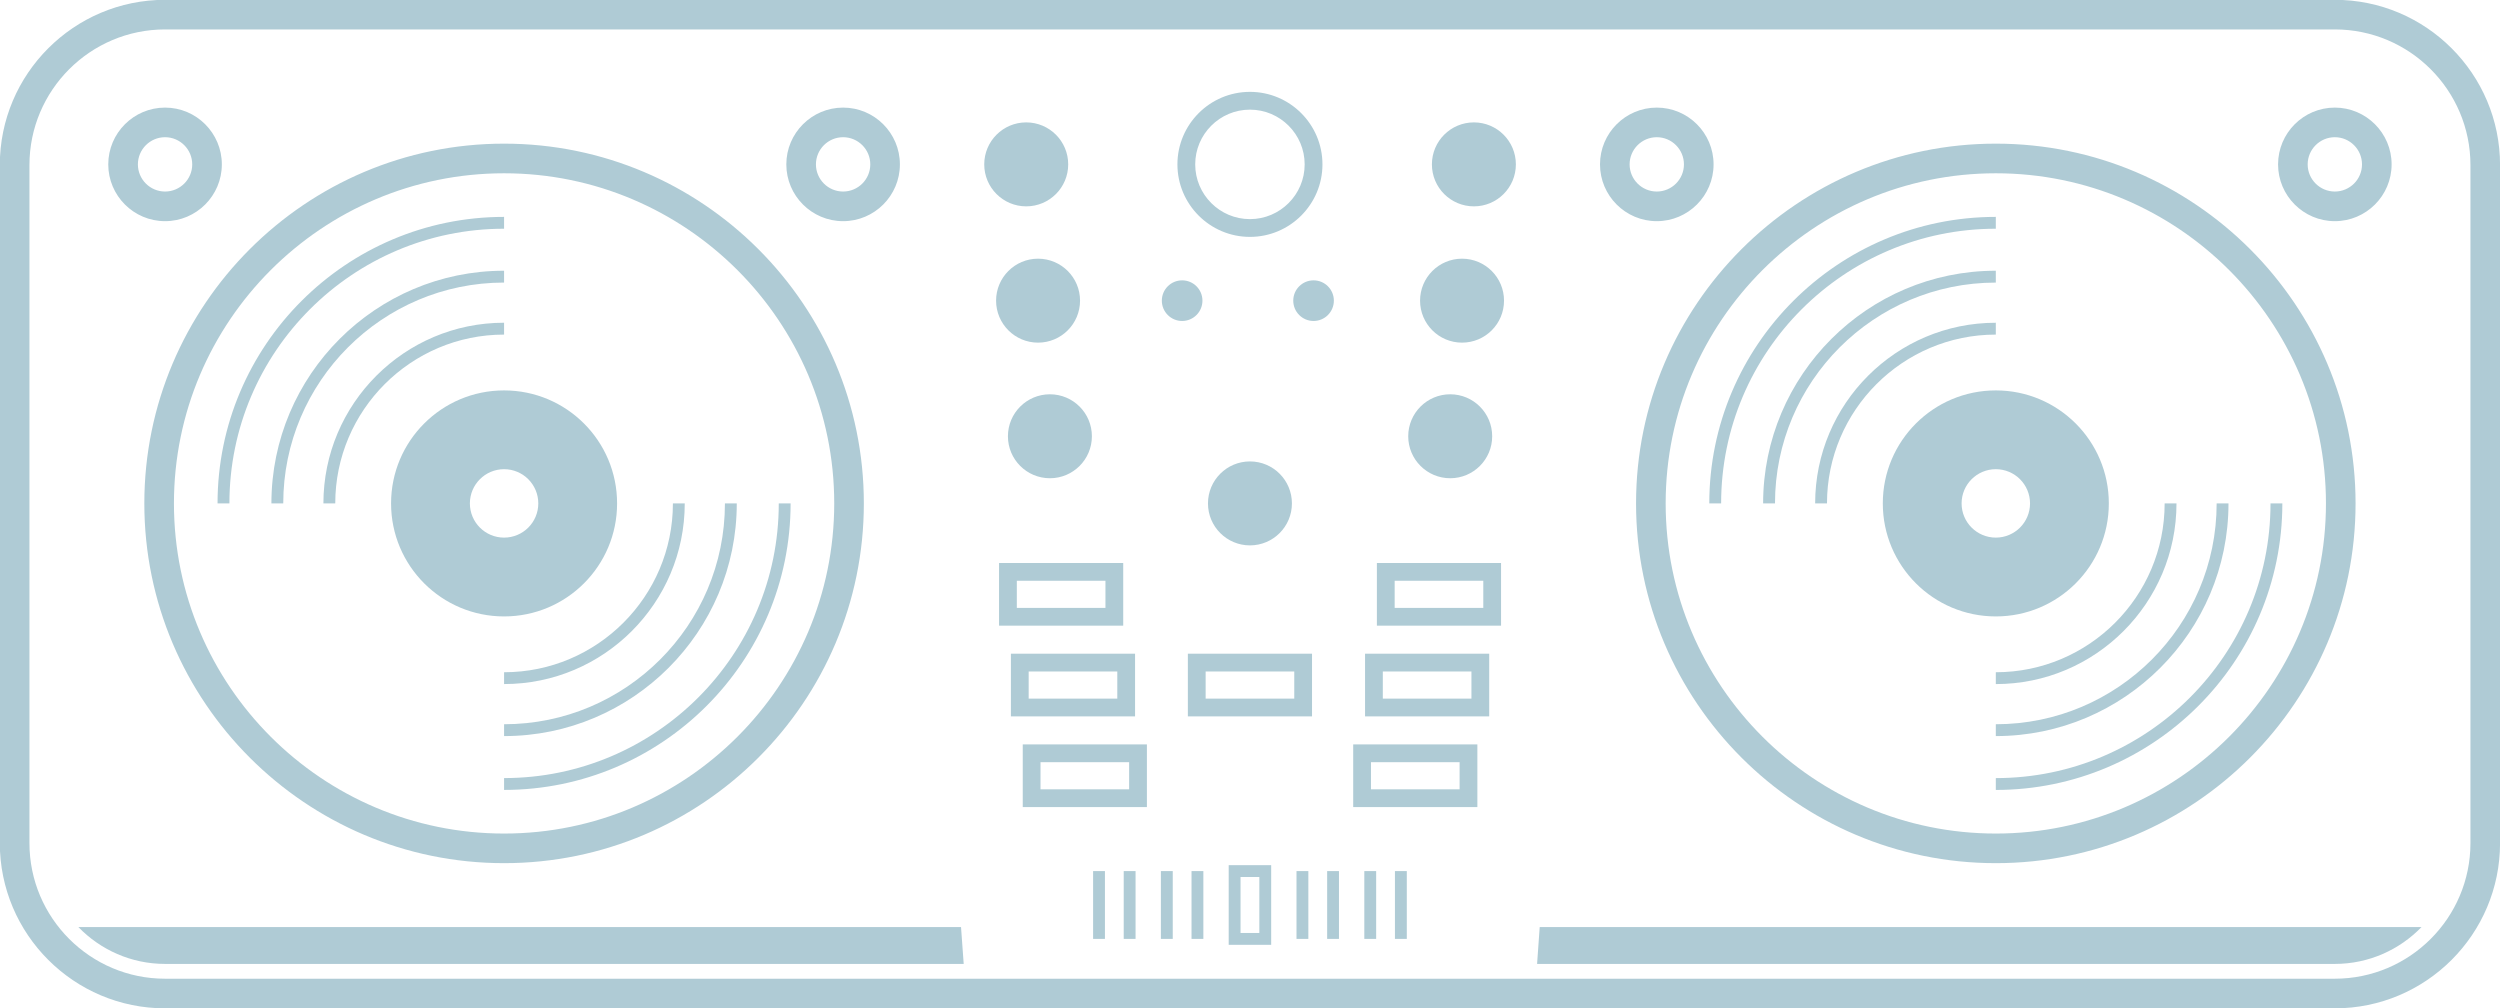 <?xml version="1.0" encoding="UTF-8" standalone="no"?><svg xmlns="http://www.w3.org/2000/svg" xmlns:xlink="http://www.w3.org/1999/xlink" fill="#000000" height="182.9" preserveAspectRatio="xMidYMid meet" version="1" viewBox="70.9 206.2 453.5 182.9" width="453.5" zoomAndPan="magnify"><g fill="#afcbd5" id="change1_1"><path d="M 274.742 376.516 L 276.891 376.516 L 276.891 364.215 L 274.742 364.215 L 274.742 376.516" fill="inherit"/><path d="M 259.648 344.461 L 275.727 344.461 L 275.727 349.383 L 259.648 349.383 Z M 256.426 352.605 L 278.949 352.605 L 278.949 341.234 L 256.426 341.234 L 256.426 352.605" fill="inherit"/><path d="M 281.484 376.516 L 283.637 376.516 L 283.637 364.215 L 281.484 364.215 L 281.484 376.516" fill="inherit"/><path d="M 271.43 316.473 L 255.352 316.473 L 255.352 311.551 L 271.43 311.551 Z M 274.652 308.328 L 252.129 308.328 L 252.129 319.695 L 274.652 319.695 L 274.652 308.328" fill="inherit"/><path d="M 261.355 277.723 C 257.148 277.723 253.738 281.133 253.738 285.34 C 253.738 289.543 257.148 292.953 261.355 292.953 C 265.559 292.953 268.969 289.543 268.969 285.34 C 268.969 281.133 265.559 277.723 261.355 277.723" fill="inherit"/><path d="M 269.188 376.516 L 271.336 376.516 L 271.336 364.215 L 269.188 364.215 L 269.188 376.516" fill="inherit"/><path d="M 273.578 332.93 L 257.5 332.93 L 257.5 328.008 L 273.578 328.008 Z M 276.801 324.781 L 254.277 324.781 L 254.277 336.152 L 276.801 336.152 L 276.801 324.781" fill="inherit"/><path d="M 312.863 260.738 C 312.863 258.703 311.215 257.055 309.18 257.055 C 307.145 257.055 305.496 258.703 305.496 260.738 C 305.496 262.773 307.145 264.426 309.18 264.426 C 311.215 264.426 312.863 262.773 312.863 260.738" fill="inherit"/><path d="M 289.023 260.738 C 289.023 258.703 287.375 257.055 285.34 257.055 C 283.305 257.055 281.656 258.703 281.656 260.738 C 281.656 262.773 283.305 264.426 285.34 264.426 C 287.375 264.426 289.023 262.773 289.023 260.738" fill="inherit"/><path d="M 289.602 328.008 L 305.68 328.008 L 305.68 332.93 L 289.602 332.93 Z M 286.379 336.152 L 308.902 336.152 L 308.902 324.781 L 286.379 324.781 L 286.379 336.152" fill="inherit"/><path d="M 287.043 376.516 L 289.191 376.516 L 289.191 364.215 L 287.043 364.215 L 287.043 376.516" fill="inherit"/><path d="M 306.086 376.516 L 308.234 376.516 L 308.234 364.215 L 306.086 364.215 L 306.086 376.516" fill="inherit"/><path d="M 290.027 297.52 C 290.027 301.723 293.434 305.133 297.641 305.133 C 301.848 305.133 305.254 301.723 305.254 297.52 C 305.254 293.312 301.848 289.902 297.641 289.902 C 293.434 289.902 290.027 293.312 290.027 297.52" fill="inherit"/><path d="M 162.34 330.289 C 180.41 330.289 195.113 315.59 195.113 297.52 L 192.965 297.52 C 192.965 314.406 179.227 328.145 162.34 328.145 L 162.34 330.289" fill="inherit"/><path d="M 162.34 257.457 L 162.34 255.309 C 139.066 255.309 120.133 274.242 120.133 297.52 L 122.281 297.52 C 122.281 275.43 140.25 257.457 162.34 257.457" fill="inherit"/><path d="M 259.203 268.355 C 263.41 268.355 266.82 264.945 266.82 260.738 C 266.82 256.535 263.41 253.125 259.203 253.125 C 255 253.125 251.59 256.535 251.59 260.738 C 251.59 264.945 255 268.355 259.203 268.355" fill="inherit"/><path d="M 162.34 337.578 L 162.34 339.727 C 185.617 339.727 204.551 320.793 204.551 297.52 L 202.402 297.52 C 202.402 319.609 184.43 337.578 162.34 337.578" fill="inherit"/><path d="M 311.645 376.516 L 313.789 376.516 L 313.789 364.215 L 311.645 364.215 L 311.645 376.516" fill="inherit"/><path d="M 297.641 226.09 C 303.113 226.09 307.566 230.543 307.566 236.02 C 307.566 241.492 303.113 245.949 297.641 245.949 C 292.164 245.949 287.711 241.492 287.711 236.02 C 287.711 230.543 292.164 226.09 297.641 226.09 Z M 297.641 249.172 C 304.891 249.172 310.793 243.27 310.793 236.02 C 310.793 228.766 304.891 222.863 297.641 222.863 C 290.387 222.863 284.484 228.766 284.484 236.02 C 284.484 243.27 290.387 249.172 297.641 249.172" fill="inherit"/><path d="M 162.34 247.691 L 162.34 245.543 C 133.68 245.543 110.363 268.859 110.363 297.52 L 112.516 297.52 C 112.516 270.043 134.867 247.691 162.34 247.691" fill="inherit"/><path d="M 162.34 264.742 C 144.27 264.742 129.566 279.445 129.566 297.52 L 131.715 297.52 C 131.715 280.633 145.453 266.895 162.34 266.895 L 162.34 264.742" fill="inherit"/><path d="M 85.113 374.367 C 89.102 378.48 94.672 381.055 100.84 381.055 L 245.715 381.055 L 245.23 374.367 L 85.113 374.367" fill="inherit"/><path d="M 257.055 243.633 C 261.262 243.633 264.672 240.223 264.672 236.02 C 264.672 231.812 261.262 228.402 257.055 228.402 C 252.852 228.402 249.441 231.812 249.441 236.02 C 249.441 240.223 252.852 243.633 257.055 243.633" fill="inherit"/><path d="M 100.844 231.09 C 98.125 231.09 95.914 233.301 95.914 236.02 C 95.914 238.734 98.125 240.945 100.844 240.945 C 103.559 240.945 105.77 238.734 105.77 236.02 C 105.77 233.301 103.559 231.09 100.844 231.09 Z M 100.844 246.32 C 95.16 246.32 90.539 241.699 90.539 236.02 C 90.539 230.34 95.16 225.719 100.844 225.719 C 106.52 225.719 111.141 230.34 111.141 236.02 C 111.141 241.699 106.52 246.32 100.844 246.32 Z M 223.84 231.09 C 221.121 231.09 218.91 233.301 218.91 236.02 C 218.91 238.734 221.121 240.945 223.84 240.945 C 226.559 240.945 228.77 238.734 228.77 236.02 C 228.77 233.301 226.559 231.09 223.84 231.09 Z M 223.84 246.32 C 218.16 246.32 213.539 241.699 213.539 236.02 C 213.539 230.34 218.16 225.719 223.84 225.719 C 229.52 225.719 234.141 230.34 234.141 236.02 C 234.141 241.699 229.52 246.32 223.84 246.32 Z M 162.34 237.633 C 129.316 237.633 102.453 264.496 102.453 297.52 C 102.453 330.539 129.316 357.406 162.34 357.406 C 195.363 357.406 222.23 330.539 222.23 297.52 C 222.23 264.496 195.363 237.633 162.34 237.633 Z M 162.34 362.777 C 126.355 362.777 97.082 333.504 97.082 297.52 C 97.082 261.535 126.355 232.258 162.34 232.258 C 198.324 232.258 227.602 261.535 227.602 297.52 C 227.602 333.504 198.324 362.777 162.34 362.777" fill="inherit"/><path d="M 162.34 347.344 L 162.34 349.492 C 191 349.492 214.316 326.176 214.316 297.52 L 212.168 297.52 C 212.168 324.992 189.816 347.344 162.34 347.344" fill="inherit"/><path d="M 156.137 297.52 C 156.137 294.09 158.914 291.312 162.34 291.312 C 165.77 291.312 168.547 294.09 168.547 297.52 C 168.547 300.945 165.77 303.723 162.34 303.723 C 158.914 303.723 156.137 300.945 156.137 297.52 Z M 182.84 297.52 C 182.84 286.195 173.664 277.02 162.34 277.02 C 151.02 277.02 141.84 286.195 141.84 297.52 C 141.84 308.84 151.02 318.02 162.34 318.02 C 173.664 318.02 182.84 308.84 182.84 297.52" fill="inherit"/><path d="M 295.934 365.289 L 299.344 365.289 L 299.344 375.441 L 295.934 375.441 Z M 293.785 377.59 L 301.492 377.59 L 301.492 363.141 L 293.785 363.141 L 293.785 377.59" fill="inherit"/><path d="M 432.941 337.578 L 432.941 339.727 C 456.215 339.727 475.148 320.793 475.148 297.52 L 473 297.52 C 473 319.609 455.031 337.578 432.941 337.578" fill="inherit"/><path d="M 336.113 253.125 C 331.91 253.125 328.5 256.535 328.5 260.738 C 328.5 264.945 331.91 268.355 336.113 268.355 C 340.32 268.355 343.73 264.945 343.73 260.738 C 343.73 256.535 340.32 253.125 336.113 253.125" fill="inherit"/><path d="M 432.941 247.691 L 432.941 245.543 C 404.281 245.543 380.965 268.859 380.965 297.52 L 383.113 297.52 C 383.113 270.043 405.469 247.691 432.941 247.691" fill="inherit"/><path d="M 349.727 381.055 L 494.438 381.055 C 500.609 381.055 506.18 378.48 510.164 374.367 L 350.203 374.367 L 349.727 381.055" fill="inherit"/><path d="M 432.941 257.461 L 432.941 255.309 C 409.668 255.309 390.73 274.246 390.73 297.52 L 392.883 297.52 C 392.883 275.43 410.852 257.461 432.941 257.461" fill="inherit"/><path d="M 338.266 228.402 C 334.059 228.402 330.648 231.812 330.648 236.02 C 330.648 240.223 334.059 243.633 338.266 243.633 C 342.469 243.633 345.879 240.223 345.879 236.02 C 345.879 231.812 342.469 228.402 338.266 228.402" fill="inherit"/><path d="M 432.941 330.293 C 451.012 330.293 465.715 315.59 465.715 297.52 L 463.566 297.52 C 463.566 314.406 449.828 328.145 432.941 328.145 L 432.941 330.293" fill="inherit"/><path d="M 371.441 231.09 C 368.723 231.09 366.512 233.301 366.512 236.02 C 366.512 238.734 368.723 240.945 371.441 240.945 C 374.156 240.945 376.367 238.734 376.367 236.02 C 376.367 233.301 374.156 231.09 371.441 231.09 Z M 371.441 246.32 C 365.762 246.32 361.141 241.699 361.141 236.02 C 361.141 230.34 365.762 225.719 371.441 225.719 C 377.121 225.719 381.742 230.34 381.742 236.02 C 381.742 241.699 377.121 246.32 371.441 246.32 Z M 494.438 231.09 C 491.723 231.09 489.512 233.301 489.512 236.02 C 489.512 238.734 491.723 240.945 494.438 240.945 C 497.156 240.945 499.367 238.734 499.367 236.02 C 499.367 233.301 497.156 231.09 494.438 231.09 Z M 494.438 246.32 C 488.762 246.32 484.141 241.699 484.141 236.02 C 484.141 230.34 488.762 225.719 494.438 225.719 C 500.117 225.719 504.738 230.34 504.738 236.02 C 504.738 241.699 500.117 246.32 494.438 246.32 Z M 432.941 237.633 C 399.918 237.633 373.051 264.496 373.051 297.52 C 373.051 330.539 399.918 357.406 432.941 357.406 C 465.965 357.406 492.828 330.539 492.828 297.52 C 492.828 264.496 465.965 237.633 432.941 237.633 Z M 432.941 362.777 C 396.957 362.777 367.68 333.504 367.68 297.52 C 367.68 261.535 396.957 232.258 432.941 232.258 C 468.926 232.258 498.199 261.535 498.199 297.52 C 498.199 333.504 468.926 362.777 432.941 362.777" fill="inherit"/><path d="M 432.941 264.746 C 414.871 264.746 400.168 279.445 400.168 297.52 L 402.316 297.52 C 402.316 280.633 416.055 266.895 432.941 266.895 L 432.941 264.746" fill="inherit"/><path d="M 100.84 211.539 C 87.277 211.539 76.242 222.574 76.242 236.141 L 76.242 359.141 C 76.242 372.703 87.277 383.738 100.84 383.738 L 494.438 383.738 C 508.004 383.738 519.039 372.703 519.039 359.141 L 519.039 236.141 C 519.039 222.574 508.004 211.539 494.438 211.539 Z M 494.438 389.113 L 100.84 389.113 C 84.312 389.113 70.867 375.668 70.867 359.141 L 70.867 236.141 C 70.867 219.613 84.312 206.168 100.84 206.168 L 494.438 206.168 C 510.965 206.168 524.41 219.613 524.41 236.141 L 524.41 359.141 C 524.41 375.668 510.965 389.113 494.438 389.113" fill="inherit"/><path d="M 432.941 347.348 L 432.941 349.496 C 461.602 349.496 484.918 326.18 484.918 297.52 L 482.77 297.52 C 482.77 324.992 460.414 347.348 432.941 347.348" fill="inherit"/><path d="M 432.941 303.723 C 429.512 303.723 426.734 300.945 426.734 297.52 C 426.734 294.09 429.512 291.312 432.941 291.312 C 436.367 291.312 439.148 294.09 439.148 297.52 C 439.148 300.945 436.367 303.723 432.941 303.723 Z M 453.441 297.52 C 453.441 286.195 444.262 277.02 432.941 277.02 C 421.621 277.02 412.441 286.195 412.441 297.52 C 412.441 308.84 421.621 318.02 432.941 318.02 C 444.262 318.02 453.441 308.84 453.441 297.52" fill="inherit"/><path d="M 323.891 311.551 L 339.969 311.551 L 339.969 316.473 L 323.891 316.473 Z M 320.668 319.695 L 343.191 319.695 L 343.191 308.328 L 320.668 308.328 L 320.668 319.695" fill="inherit"/><path d="M 318.387 376.516 L 320.535 376.516 L 320.535 364.215 L 318.387 364.215 L 318.387 376.516" fill="inherit"/><path d="M 319.594 344.461 L 335.672 344.461 L 335.672 349.383 L 319.594 349.383 Z M 316.371 352.605 L 338.895 352.605 L 338.895 341.234 L 316.371 341.234 L 316.371 352.605" fill="inherit"/><path d="M 321.742 328.008 L 337.82 328.008 L 337.82 332.93 L 321.742 332.93 Z M 318.52 336.152 L 341.043 336.152 L 341.043 324.781 L 318.52 324.781 L 318.52 336.152" fill="inherit"/><path d="M 341.582 285.34 C 341.582 281.133 338.172 277.723 333.969 277.723 C 329.762 277.723 326.352 281.133 326.352 285.34 C 326.352 289.543 329.762 292.953 333.969 292.953 C 338.172 292.953 341.582 289.543 341.582 285.34" fill="inherit"/><path d="M 323.941 376.516 L 326.094 376.516 L 326.094 364.215 L 323.941 364.215 L 323.941 376.516" fill="inherit"/></g></svg>